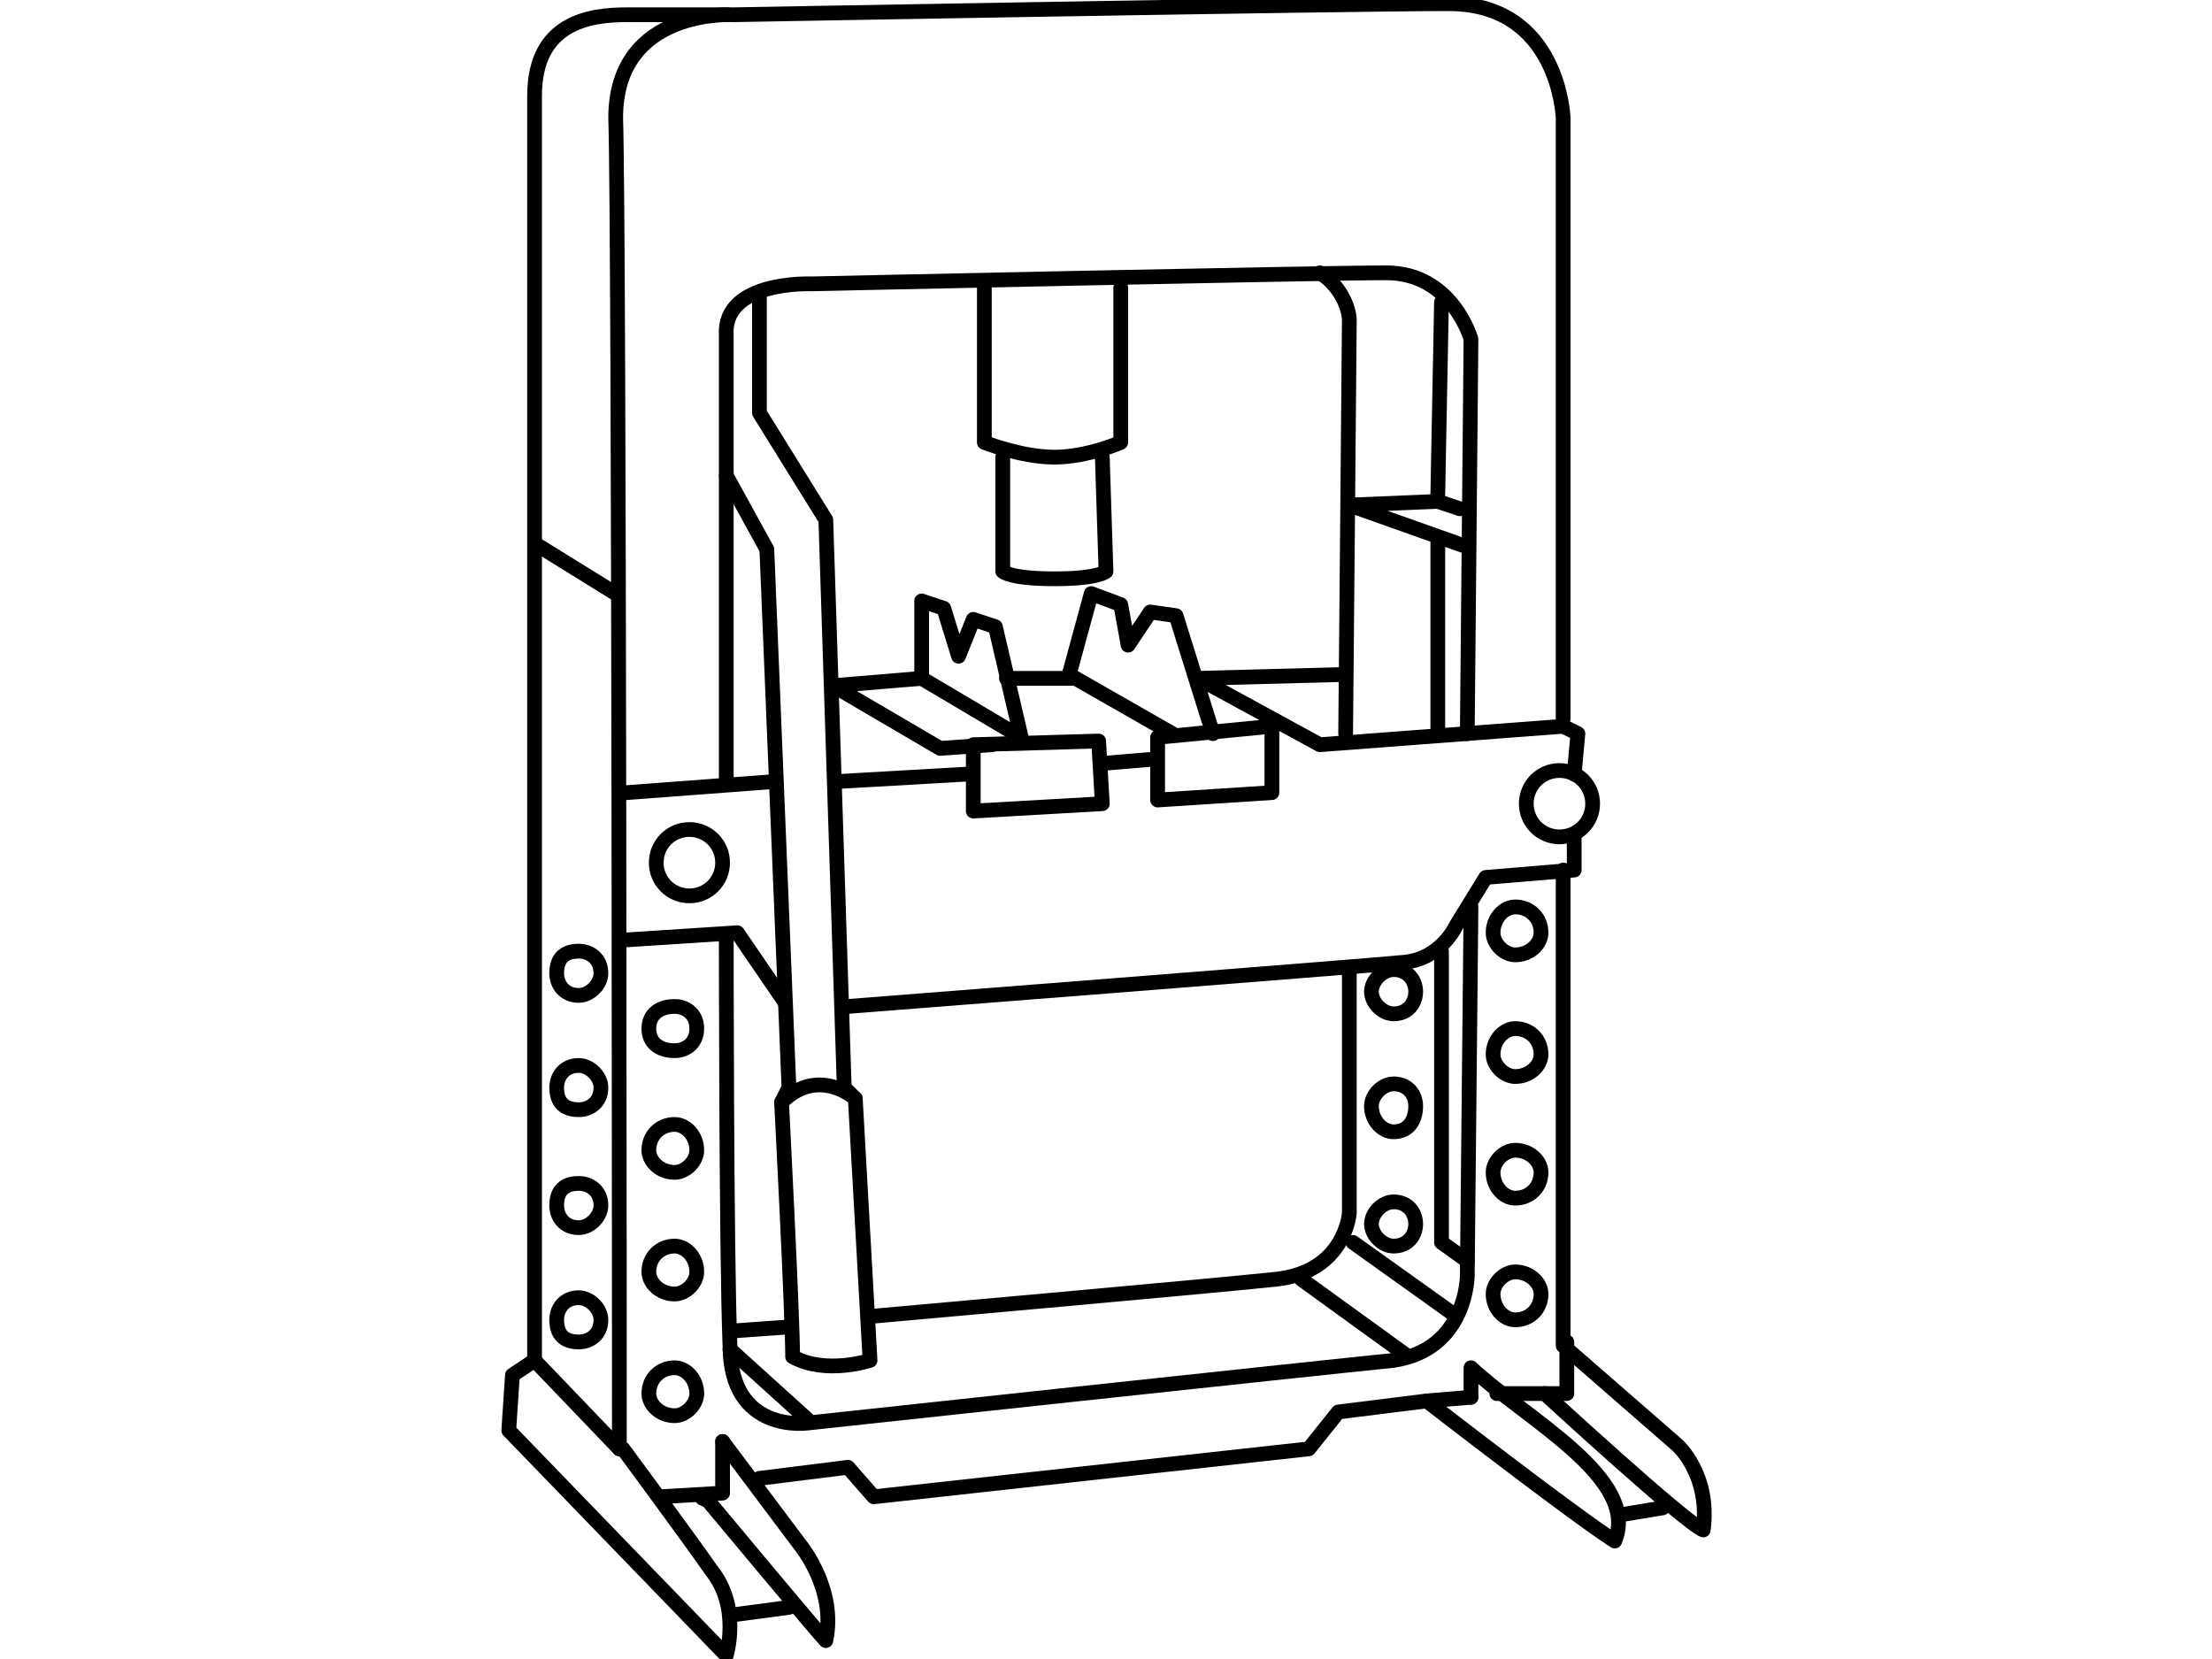 <?xml version="1.0" encoding="UTF-8"?>
<!DOCTYPE svg PUBLIC "-//W3C//DTD SVG 1.1//EN" "http://www.w3.org/Graphics/SVG/1.1/DTD/svg11.dtd">
<!-- Creator: CorelDRAW X7 -->
<svg xmlns="http://www.w3.org/2000/svg" xml:space="preserve" width="600px" height="450px" version="1.1" style="shape-rendering:geometricPrecision; text-rendering:geometricPrecision; image-rendering:optimizeQuality; fill-rule:evenodd; clip-rule:evenodd"
viewBox="0 0 600 450"
 xmlns:xlink="http://www.w3.org/1999/xlink">
 <defs>
  <style type="text/css">
   <![CDATA[
    .str1 {stroke:black;stroke-width:4;stroke-linecap:round;stroke-linejoin:round}
    .str0 {stroke:black;stroke-width:4;stroke-linecap:round;stroke-linejoin:round}
    .fil1 {fill:none}
    .fil0 {fill:none;fill-rule:nonzero}
   ]]>
  </style>
 </defs>
 <g id="Layer_x0020_1">
  <g id="_609218032">
   <path class="fil0 str0" d="M424 195l0 -163c0,0 -1,-31 -31,-31 -29,0 -194,3 -194,3 0,0 -32,-2 -32,28 1,30 1,361 1,361"/>
   <polygon class="fil0 str0" points="345,197 345,215 314,217 314,200 "/>
   <polygon class="fil0 str0" points="298,201 299,218 264,220 264,202 "/>
   <path class="fil0 str0" d="M398 199l1 -107c0,0 -5,-18 -23,-18 -19,0 -156,3 -156,3 0,0 -24,-1 -23,14 0,17 0,121 0,121"/>
   <path class="fil0 str0" d="M304 78l0 42c0,0 -9,4 -18,4 -9,0 -19,-4 -19,-4l0 -42"/>
   <path class="fil0 str0" d="M299 124l1 31c0,0 -2,2 -14,2 -12,0 -14,-2 -14,-2l0 -31"/>
   <polyline class="fil0 str0" points="396,138 390,136 366,137 397,148 "/>
   <line class="fil0 str0" x1="391" y1="82" x2="390" y2= "134" />
   <polyline class="fil0 str0" points="363,183 325,184 358,202 424,197 "/>
   <polyline class="fil0 str0" points="329,199 319,167 312,166 306,175 304,164 296,161 290,183 318,199 "/>
   <polygon class="fil0 str0" points="277,200 270,170 264,168 260,178 256,165 250,163 250,184 "/>
   <polyline class="fil0 str0" points="250,184 226,186 255,203 269,202 "/>
   <line class="fil0 str0" x1="227" y1="212" x2="262" y2= "210" />
   <line class="fil0 str0" x1="300" y1="207" x2="312" y2= "206" />
   <path class="fil0 str0" d="M414 218c0,5 4,9 9,9 5,0 9,-4 9,-9 0,-5 -4,-9 -9,-9 -5,0 -9,4 -9,9z"/>
   <path class="fil0 str0" d="M178 234c0,5 4,9 9,9 5,0 9,-4 9,-9 0,-5 -4,-9 -9,-9 -5,0 -9,4 -9,9z"/>
   <line class="fil0 str0" x1="210" y1="212" x2="170" y2= "215" />
   <path class="fil0 str0" d="M197 4c0,0 -17,0 -27,0 -10,0 -25,2 -25,22 0,20 0,343 0,343l-6 4 -1 15 59 61c0,0 4,-13 -4,-23 -7,-10 -24,-33 -24,-33"/>
   <path class="fil0 str0" d="M196 391l21 28c0,0 10,12 7,26 -2,-2 -27,-32 -32,-38 -3,-1 -1,-1 -1,-1"/>
   <line class="fil0 str0" x1="214" y1="436" x2="199" y2= "438" />
   <path class="fil0 str0" d="M424 236l0 129 31 27c0,0 9,8 7,23 -5,-2 -43,-37 -43,-37"/>
   <path class="fil0 str0" d="M399 379l0 -8c15,14 46,30 39,47 -11,-7 -51,-38 -51,-38l-24 3 -8 10 -118 13 -7 -8 -24 3"/>
   <polyline class="fil0 str0" points="196,391 196,405 179,406 "/>
   <line class="fil0 str0" x1="451" y1="409" x2="439" y2= "411" />
   <line class="fil0 str0" x1="399" y1="379" x2="387" y2= "380" />
   <polyline class="fil0 str0" points="425,364 425,378 406,378 "/>
   <path class="fil0 str0" d="M206 80l0 32 18 29 5 154 3 3 4 71c0,0 -12,4 -21,-1 0,-11 -3,-69 -3,-69l2 -4 -6 -146 -11 -20"/>
   <path class="fil0 str0" d="M427 227l0 9 -24 2 -8 13c0,0 -4,9 -14,10 -10,1 -151,12 -151,12"/>
   <polyline class="fil0 str0" points="213,272 200,253 169,255 "/>
   <path class="fil0 str0" d="M365 199c0,0 1,-109 1,-112 0,-4 -3,-10 -8,-13"/>
   <line class="fil0 str0" x1="390" y1="147" x2="390" y2= "198" />
   <polyline class="fil0 str0" points="427,210 428,199 424,197 "/>
   <path class="fil0 str0" d="M399 246l-1 100c0,0 0,20 -20,23 -20,2 -159,17 -159,17 0,0 -21,3 -21,-21 -1,-25 -1,-110 -1,-110"/>
   <polyline class="fil0 str0" points="391,258 391,337 398,342 "/>
   <path class="fil0 str0" d="M366 263l0 66c0,0 -1,16 -20,18 -19,2 -109,10 -109,10"/>
   <line class="fil0 str0" x1="213" y1="360" x2="199" y2= "361" />
   <line class="fil0 str0" x1="395" y1="357" x2="367" y2= "337" />
   <line class="fil0 str0" x1="353" y1="347" x2="382" y2= "368" />
   <line class="fil0 str0" x1="198" y1="366" x2="219" y2= "385" />
   <path class="fil0 str0" d="M232 298c0,0 -10,-9 -20,1"/>
   <line class="fil0 str0" x1="168" y1="393" x2="145" y2= "369" />
   <line class="fil0 str0" x1="146" y1="148" x2="167" y2= "161" />
   <path class="fil0 str0" d="M176 279c0,4 3,6 7,6 3,0 6,-2 6,-6 0,-4 -3,-6 -6,-6 -4,0 -7,2 -7,6z"/>
   <path class="fil0 str0" d="M176 312c0,3 3,6 7,6 3,0 6,-3 6,-6 0,-4 -3,-7 -6,-7 -4,0 -7,3 -7,7z"/>
   <path class="fil0 str0" d="M176 345c0,3 3,6 7,6 3,0 6,-3 6,-6 0,-4 -3,-7 -6,-7 -4,0 -7,3 -7,7z"/>
   <path class="fil0 str0" d="M176 378c0,3 3,6 7,6 3,0 6,-3 6,-6 0,-4 -3,-7 -6,-7 -4,0 -7,3 -7,7z"/>
   <line class="fil1 str1" x1="291" y1="184" x2="273" y2= "184" />
   <path class="fil0 str0" d="M151 264c0,3 2,6 6,6 3,0 6,-3 6,-6 0,-4 -3,-6 -6,-6 -4,0 -6,2 -6,6z"/>
   <path class="fil0 str0" d="M151 295c0,4 2,6 6,6 3,0 6,-2 6,-6 0,-3 -3,-6 -6,-6 -4,0 -6,3 -6,6z"/>
   <path class="fil0 str0" d="M151 327c0,3 2,6 6,6 3,0 6,-3 6,-6 0,-4 -3,-6 -6,-6 -4,0 -6,2 -6,6z"/>
   <path class="fil0 str0" d="M151 358c0,4 2,6 6,6 3,0 6,-2 6,-6 0,-3 -3,-6 -6,-6 -4,0 -6,3 -6,6z"/>
   <path class="fil0 str0" d="M405 253c0,3 3,6 6,6 4,0 7,-3 7,-6 0,-4 -3,-7 -7,-7 -3,0 -6,3 -6,7z"/>
   <path class="fil0 str0" d="M405 286c0,3 3,6 6,6 4,0 7,-3 7,-6 0,-4 -3,-7 -7,-7 -3,0 -6,3 -6,7z"/>
   <path class="fil0 str0" d="M405 318c0,4 3,7 6,7 4,0 7,-3 7,-7 0,-3 -3,-6 -7,-6 -3,0 -6,3 -6,6z"/>
   <path class="fil0 str0" d="M405 351c0,4 3,7 6,7 4,0 7,-3 7,-7 0,-3 -3,-6 -7,-6 -3,0 -6,3 -6,6z"/>
   <path class="fil0 str0" d="M372 269c0,3 3,6 6,6 4,0 6,-3 6,-6 0,-3 -2,-6 -6,-6 -3,0 -6,3 -6,6z"/>
   <path class="fil0 str0" d="M372 300c0,4 3,7 6,7 4,0 6,-3 6,-7 0,-3 -2,-6 -6,-6 -3,0 -6,3 -6,6z"/>
   <path class="fil0 str0" d="M372 332c0,3 3,6 6,6 4,0 6,-3 6,-6 0,-3 -2,-6 -6,-6 -3,0 -6,3 -6,6z"/>
  </g>
 </g>
</svg>
